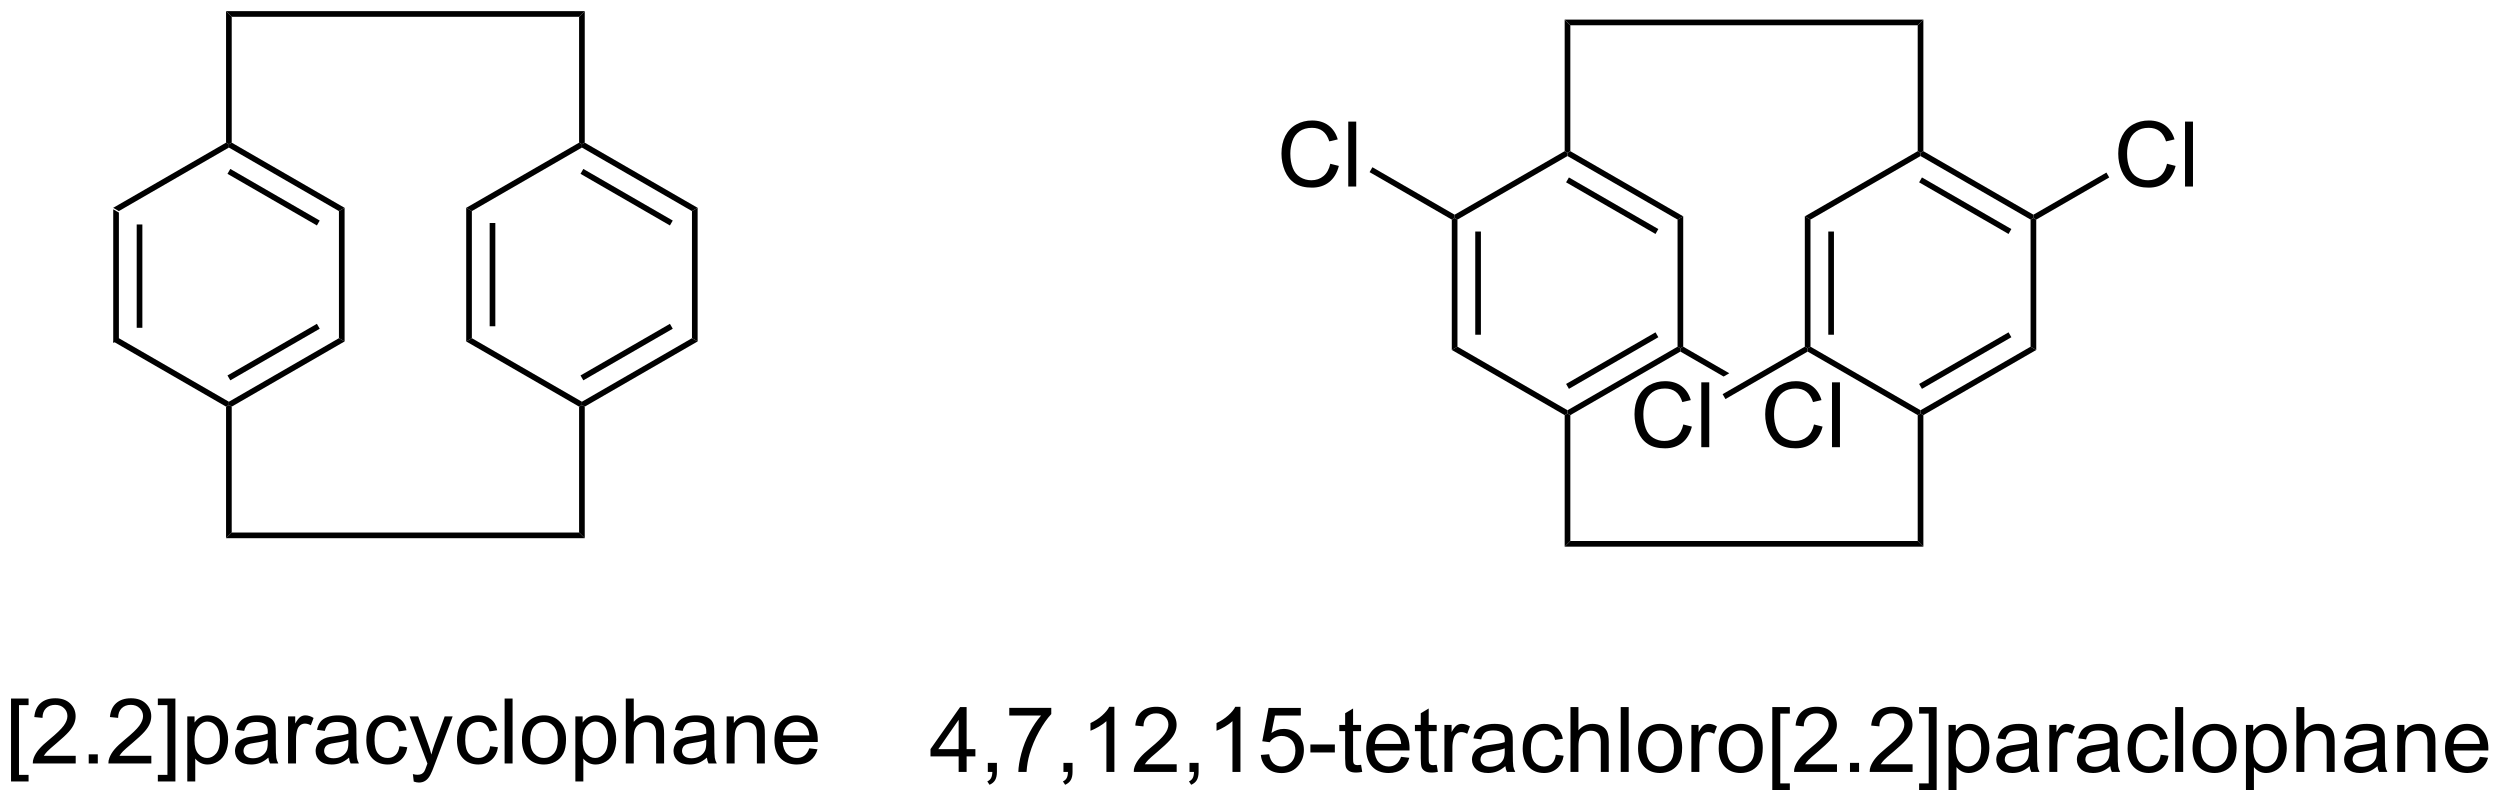 <?xml version="1.0" encoding="UTF-8"?>
<!DOCTYPE svg PUBLIC '-//W3C//DTD SVG 1.0//EN'
          'http://www.w3.org/TR/2001/REC-SVG-20010904/DTD/svg10.dtd'>
<svg stroke-dasharray="none" shape-rendering="auto" xmlns="http://www.w3.org/2000/svg" font-family="'Dialog'" text-rendering="auto" width="605" fill-opacity="1" color-interpolation="auto" color-rendering="auto" preserveAspectRatio="xMidYMid meet" font-size="12px" viewBox="0 0 605 194" fill="black" xmlns:xlink="http://www.w3.org/1999/xlink" stroke="black" image-rendering="auto" stroke-miterlimit="10" stroke-linecap="square" stroke-linejoin="miter" font-style="normal" stroke-width="1" height="194" stroke-dashoffset="0" font-weight="normal" stroke-opacity="1"
><!--Generated by the Batik Graphics2D SVG Generator--><defs id="genericDefs"
  /><g
  ><defs id="defs1"
    ><clipPath clipPathUnits="userSpaceOnUse" id="clipPath1"
      ><path d="M1.206 0.646 L228.018 0.646 L228.018 73.327 L1.206 73.327 L1.206 0.646 Z"
      /></clipPath
      ><clipPath clipPathUnits="userSpaceOnUse" id="clipPath2"
      ><path d="M-0.615 330.762 L-0.615 401.423 L219.873 401.423 L219.873 330.762 Z"
      /></clipPath
      ><clipPath clipPathUnits="userSpaceOnUse" id="clipPath3"
      ><path d="M-0.615 330.762 L-0.615 401.423 L219.775 401.423 L219.775 330.762 Z"
      /></clipPath
    ></defs
    ><g transform="scale(2.667,2.667) translate(-1.206,-0.646) matrix(1.029,0,0,1.029,1.839,-339.576)"
    ><path d="M9.369 349.09 L9.869 349.379 L9.869 360.59 L9.369 360.879 ZM11.439 350.43 L11.439 359.539 L11.939 359.539 L11.939 350.43 Z" stroke="none" clip-path="url(#clipPath3)"
    /></g
    ><g transform="matrix(2.743,0,0,2.743,1.688,-907.259)"
    ><path d="M9.369 360.879 L9.869 360.59 L19.578 366.196 L19.578 366.484 L19.328 366.629 Z" stroke="none" clip-path="url(#clipPath3)"
    /></g
    ><g transform="matrix(2.743,0,0,2.743,1.688,-907.259)"
    ><path d="M19.828 366.629 L19.578 366.484 L19.578 366.196 L29.287 360.59 L29.787 360.879 ZM19.703 364.311 L27.592 359.756 L27.342 359.323 L19.453 363.878 Z" stroke="none" clip-path="url(#clipPath3)"
    /></g
    ><g transform="matrix(2.743,0,0,2.743,1.688,-907.259)"
    ><path d="M29.787 360.879 L29.287 360.59 L29.287 349.379 L29.787 349.09 Z" stroke="none" clip-path="url(#clipPath3)"
    /></g
    ><g transform="matrix(2.743,0,0,2.743,1.688,-907.259)"
    ><path d="M29.787 349.09 L29.287 349.379 L19.578 343.773 L19.578 343.484 L19.828 343.34 ZM27.592 350.213 L19.703 345.658 L19.453 346.091 L27.342 350.646 Z" stroke="none" clip-path="url(#clipPath3)"
    /></g
    ><g transform="matrix(2.743,0,0,2.743,1.688,-907.259)"
    ><path d="M19.328 343.34 L19.578 343.484 L19.578 343.773 L9.869 349.379 L9.369 349.09 Z" stroke="none" clip-path="url(#clipPath3)"
    /></g
    ><g transform="matrix(2.743,0,0,2.743,1.688,-907.259)"
    ><path d="M19.328 366.629 L19.578 366.484 L19.828 366.629 L19.828 377.734 L19.328 378.234 Z" stroke="none" clip-path="url(#clipPath3)"
    /></g
    ><g transform="matrix(2.743,0,0,2.743,1.688,-907.259)"
    ><path d="M19.828 343.34 L19.578 343.484 L19.328 343.34 L19.328 331.734 L19.828 332.234 Z" stroke="none" clip-path="url(#clipPath3)"
    /></g
    ><g transform="matrix(2.743,0,0,2.743,1.688,-907.259)"
    ><path d="M40.515 349.09 L41.015 349.379 L41.015 360.59 L40.515 360.879 ZM42.585 350.43 L42.585 359.539 L43.085 359.539 L43.085 350.43 Z" stroke="none" clip-path="url(#clipPath3)"
    /></g
    ><g transform="matrix(2.743,0,0,2.743,1.688,-907.259)"
    ><path d="M40.515 360.879 L41.015 360.59 L50.724 366.196 L50.724 366.484 L50.474 366.629 Z" stroke="none" clip-path="url(#clipPath3)"
    /></g
    ><g transform="matrix(2.743,0,0,2.743,1.688,-907.259)"
    ><path d="M50.974 366.629 L50.724 366.484 L50.724 366.196 L60.433 360.59 L60.933 360.879 ZM50.849 364.311 L58.738 359.756 L58.488 359.323 L50.599 363.878 Z" stroke="none" clip-path="url(#clipPath3)"
    /></g
    ><g transform="matrix(2.743,0,0,2.743,1.688,-907.259)"
    ><path d="M60.933 360.879 L60.433 360.59 L60.433 349.379 L60.933 349.09 Z" stroke="none" clip-path="url(#clipPath3)"
    /></g
    ><g transform="matrix(2.743,0,0,2.743,1.688,-907.259)"
    ><path d="M60.933 349.09 L60.433 349.379 L50.724 343.773 L50.724 343.484 L50.974 343.34 ZM58.738 350.213 L50.849 345.658 L50.599 346.091 L58.488 350.646 Z" stroke="none" clip-path="url(#clipPath3)"
    /></g
    ><g transform="matrix(2.743,0,0,2.743,1.688,-907.259)"
    ><path d="M50.474 343.34 L50.724 343.484 L50.724 343.773 L41.015 349.379 L40.515 349.09 Z" stroke="none" clip-path="url(#clipPath3)"
    /></g
    ><g transform="matrix(2.743,0,0,2.743,1.688,-907.259)"
    ><path d="M50.474 366.629 L50.724 366.484 L50.974 366.629 L50.974 378.234 L50.474 377.734 Z" stroke="none" clip-path="url(#clipPath3)"
    /></g
    ><g transform="matrix(2.743,0,0,2.743,1.688,-907.259)"
    ><path d="M50.974 343.34 L50.724 343.484 L50.474 343.34 L50.474 332.234 L50.974 331.734 Z" stroke="none" clip-path="url(#clipPath3)"
    /></g
    ><g transform="matrix(2.743,0,0,2.743,1.688,-907.259)"
    ><path d="M19.328 378.234 L19.828 377.734 L50.474 377.734 L50.974 378.234 Z" stroke="none" clip-path="url(#clipPath3)"
    /></g
    ><g transform="matrix(2.743,0,0,2.743,1.688,-907.259)"
    ><path d="M19.828 332.234 L19.328 331.734 L50.974 331.734 L50.474 332.234 Z" stroke="none" clip-path="url(#clipPath3)"
    /></g
    ><g transform="matrix(2.743,0,0,2.743,1.688,-907.259)"
    ><path d="M127.468 350.129 L127.718 349.984 L127.968 350.129 L127.968 361.34 L127.468 361.629 ZM129.538 351.18 L129.538 360.289 L130.038 360.289 L130.038 351.18 Z" stroke="none" clip-path="url(#clipPath3)"
    /></g
    ><g transform="matrix(2.743,0,0,2.743,1.688,-907.259)"
    ><path d="M127.468 361.629 L127.968 361.34 L137.677 366.946 L137.677 367.234 L137.427 367.379 Z" stroke="none" clip-path="url(#clipPath3)"
    /></g
    ><g transform="matrix(2.743,0,0,2.743,1.688,-907.259)"
    ><path d="M137.927 367.379 L137.677 367.234 L137.677 366.946 L147.386 361.34 L147.636 361.484 L147.636 361.773 ZM137.802 365.061 L145.691 360.506 L145.441 360.073 L137.552 364.628 Z" stroke="none" clip-path="url(#clipPath3)"
    /></g
    ><g transform="matrix(2.743,0,0,2.743,1.688,-907.259)"
    ><path d="M147.886 361.34 L147.636 361.484 L147.386 361.34 L147.386 350.129 L147.886 349.84 Z" stroke="none" clip-path="url(#clipPath3)"
    /></g
    ><g transform="matrix(2.743,0,0,2.743,1.688,-907.259)"
    ><path d="M147.886 349.84 L147.386 350.129 L137.677 344.523 L137.677 344.234 L137.927 344.09 ZM145.691 350.963 L137.802 346.408 L137.552 346.841 L145.441 351.396 Z" stroke="none" clip-path="url(#clipPath3)"
    /></g
    ><g transform="matrix(2.743,0,0,2.743,1.688,-907.259)"
    ><path d="M137.427 344.09 L137.677 344.234 L137.677 344.523 L127.968 350.129 L127.718 349.984 L127.718 349.696 Z" stroke="none" clip-path="url(#clipPath3)"
    /></g
    ><g transform="matrix(2.743,0,0,2.743,1.688,-907.259)"
    ><path d="M137.427 367.379 L137.677 367.234 L137.927 367.379 L137.927 378.484 L137.427 378.984 Z" stroke="none" clip-path="url(#clipPath3)"
    /></g
    ><g transform="matrix(2.743,0,0,2.743,1.688,-907.259)"
    ><path d="M137.927 344.09 L137.677 344.234 L137.427 344.09 L137.427 332.484 L137.927 332.984 Z" stroke="none" clip-path="url(#clipPath3)"
    /></g
    ><g transform="matrix(2.743,0,0,2.743,1.688,-907.259)"
    ><path d="M158.614 349.84 L159.114 350.129 L159.114 361.34 L158.864 361.484 L158.614 361.34 ZM160.684 351.18 L160.684 360.289 L161.184 360.289 L161.184 351.18 Z" stroke="none" clip-path="url(#clipPath3)"
    /></g
    ><g transform="matrix(2.743,0,0,2.743,1.688,-907.259)"
    ><path d="M158.864 361.773 L158.864 361.484 L159.114 361.34 L168.823 366.946 L168.823 367.234 L168.573 367.379 Z" stroke="none" clip-path="url(#clipPath3)"
    /></g
    ><g transform="matrix(2.743,0,0,2.743,1.688,-907.259)"
    ><path d="M169.073 367.379 L168.823 367.234 L168.823 366.946 L178.532 361.34 L179.032 361.629 ZM168.948 365.061 L176.837 360.506 L176.587 360.073 L168.698 364.628 Z" stroke="none" clip-path="url(#clipPath3)"
    /></g
    ><g transform="matrix(2.743,0,0,2.743,1.688,-907.259)"
    ><path d="M179.032 361.629 L178.532 361.34 L178.532 350.129 L178.782 349.984 L179.032 350.129 Z" stroke="none" clip-path="url(#clipPath3)"
    /></g
    ><g transform="matrix(2.743,0,0,2.743,1.688,-907.259)"
    ><path d="M178.782 349.696 L178.782 349.984 L178.532 350.129 L168.823 344.523 L168.823 344.234 L169.073 344.09 ZM176.837 350.963 L168.948 346.408 L168.698 346.841 L176.587 351.396 Z" stroke="none" clip-path="url(#clipPath3)"
    /></g
    ><g transform="matrix(2.743,0,0,2.743,1.688,-907.259)"
    ><path d="M168.573 344.09 L168.823 344.234 L168.823 344.523 L159.114 350.129 L158.614 349.84 Z" stroke="none" clip-path="url(#clipPath3)"
    /></g
    ><g transform="matrix(2.743,0,0,2.743,1.688,-907.259)"
    ><path d="M168.573 367.379 L168.823 367.234 L169.073 367.379 L169.073 378.984 L168.573 378.484 Z" stroke="none" clip-path="url(#clipPath3)"
    /></g
    ><g transform="matrix(2.743,0,0,2.743,1.688,-907.259)"
    ><path d="M169.073 344.09 L168.823 344.234 L168.573 344.09 L168.573 332.984 L169.073 332.484 Z" stroke="none" clip-path="url(#clipPath3)"
    /></g
    ><g transform="matrix(2.743,0,0,2.743,1.688,-907.259)"
    ><path d="M137.427 378.984 L137.927 378.484 L168.573 378.484 L169.073 378.984 Z" stroke="none" clip-path="url(#clipPath3)"
    /></g
    ><g transform="matrix(2.743,0,0,2.743,1.688,-907.259)"
    ><path d="M137.927 332.984 L137.427 332.484 L169.073 332.484 L168.573 332.984 Z" stroke="none" clip-path="url(#clipPath3)"
    /></g
    ><g transform="matrix(2.743,0,0,2.743,1.688,-907.259)"
    ><path d="M116.747 345.202 L117.505 345.392 Q117.268 346.327 116.648 346.819 Q116.028 347.308 115.135 347.308 Q114.208 347.308 113.627 346.931 Q113.049 346.553 112.744 345.84 Q112.442 345.123 112.442 344.303 Q112.442 343.407 112.783 342.743 Q113.127 342.077 113.757 341.73 Q114.388 341.384 115.145 341.384 Q116.005 341.384 116.591 341.821 Q117.177 342.259 117.408 343.053 L116.661 343.228 Q116.463 342.603 116.083 342.319 Q115.705 342.032 115.13 342.032 Q114.471 342.032 114.025 342.35 Q113.583 342.665 113.403 343.199 Q113.223 343.733 113.223 344.298 Q113.223 345.03 113.437 345.574 Q113.65 346.118 114.098 346.389 Q114.549 346.657 115.072 346.657 Q115.708 346.657 116.148 346.29 Q116.591 345.923 116.747 345.202 ZM118.334 347.209 L118.334 341.483 L119.037 341.483 L119.037 347.209 L118.334 347.209 Z" stroke="none" clip-path="url(#clipPath3)"
    /></g
    ><g transform="matrix(2.743,0,0,2.743,1.688,-907.259)"
    ><path d="M127.718 349.696 L127.718 349.984 L127.468 350.129 L120.215 345.941 L120.465 345.508 Z" stroke="none" clip-path="url(#clipPath3)"
    /></g
    ><g transform="matrix(2.743,0,0,2.743,1.688,-907.259)"
    ><path d="M159.424 368.202 L160.182 368.392 Q159.945 369.327 159.325 369.819 Q158.705 370.308 157.812 370.308 Q156.885 370.308 156.304 369.931 Q155.726 369.553 155.421 368.84 Q155.119 368.123 155.119 367.303 Q155.119 366.407 155.46 365.743 Q155.804 365.077 156.434 364.73 Q157.065 364.384 157.822 364.384 Q158.682 364.384 159.268 364.821 Q159.853 365.259 160.085 366.053 L159.338 366.228 Q159.14 365.603 158.76 365.319 Q158.382 365.032 157.807 365.032 Q157.148 365.032 156.702 365.35 Q156.26 365.665 156.08 366.199 Q155.9 366.733 155.9 367.298 Q155.9 368.03 156.114 368.574 Q156.327 369.118 156.775 369.389 Q157.226 369.657 157.749 369.657 Q158.385 369.657 158.825 369.29 Q159.268 368.923 159.424 368.202 ZM161.011 370.209 L161.011 364.483 L161.714 364.483 L161.714 370.209 L161.011 370.209 Z" stroke="none" clip-path="url(#clipPath3)"
    /></g
    ><g transform="matrix(2.743,0,0,2.743,1.688,-907.259)"
    ><path d="M147.886 361.34 L147.636 361.484 L147.636 361.773 L151.45 363.975 L151.45 363.975 L151.95 363.686 L151.95 363.686 L147.886 361.34 Z" stroke="none" clip-path="url(#clipPath3)"
    /></g
    ><g transform="matrix(2.743,0,0,2.743,1.688,-907.259)"
    ><path d="M0.357 399.701 L0.357 392.383 L1.906 392.383 L1.906 392.964 L1.06 392.964 L1.06 399.117 L1.906 399.117 L1.906 399.701 L0.357 399.701 ZM6.064 397.432 L6.064 398.109 L2.277 398.109 Q2.269 397.854 2.361 397.62 Q2.504 397.234 2.822 396.859 Q3.142 396.484 3.744 395.992 Q4.676 395.227 5.004 394.779 Q5.332 394.331 5.332 393.932 Q5.332 393.516 5.033 393.229 Q4.736 392.94 4.254 392.94 Q3.746 392.94 3.441 393.245 Q3.137 393.55 3.134 394.089 L2.41 394.016 Q2.486 393.206 2.97 392.784 Q3.454 392.359 4.269 392.359 Q5.095 392.359 5.574 392.818 Q6.056 393.274 6.056 393.948 Q6.056 394.292 5.915 394.625 Q5.775 394.956 5.447 395.323 Q5.121 395.69 4.363 396.331 Q3.731 396.862 3.551 397.052 Q3.371 397.242 3.254 397.432 L6.064 397.432 ZM7.211 398.109 L7.211 397.307 L8.013 397.307 L8.013 398.109 L7.211 398.109 ZM12.736 397.432 L12.736 398.109 L8.949 398.109 Q8.941 397.854 9.033 397.62 Q9.176 397.234 9.493 396.859 Q9.814 396.484 10.415 395.992 Q11.348 395.227 11.676 394.779 Q12.004 394.331 12.004 393.932 Q12.004 393.516 11.704 393.229 Q11.408 392.94 10.926 392.94 Q10.418 392.94 10.113 393.245 Q9.809 393.55 9.806 394.089 L9.082 394.016 Q9.158 393.206 9.642 392.784 Q10.126 392.359 10.941 392.359 Q11.767 392.359 12.246 392.818 Q12.728 393.274 12.728 393.948 Q12.728 394.292 12.587 394.625 Q12.447 394.956 12.118 395.323 Q11.793 395.69 11.035 396.331 Q10.402 396.862 10.223 397.052 Q10.043 397.242 9.926 397.432 L12.736 397.432 ZM14.859 399.701 L13.31 399.701 L13.31 399.117 L14.156 399.117 L14.156 392.964 L13.31 392.964 L13.31 392.383 L14.859 392.383 L14.859 399.701 ZM15.908 399.701 L15.908 393.961 L16.548 393.961 L16.548 394.5 Q16.775 394.182 17.059 394.026 Q17.345 393.867 17.751 393.867 Q18.283 393.867 18.689 394.141 Q19.095 394.414 19.301 394.911 Q19.509 395.409 19.509 396.003 Q19.509 396.641 19.28 397.151 Q19.051 397.659 18.616 397.932 Q18.181 398.203 17.699 398.203 Q17.348 398.203 17.069 398.055 Q16.79 397.906 16.611 397.68 L16.611 399.701 L15.908 399.701 ZM16.543 396.057 Q16.543 396.859 16.866 397.242 Q17.191 397.625 17.652 397.625 Q18.121 397.625 18.454 397.229 Q18.79 396.831 18.79 396 Q18.79 395.206 18.462 394.812 Q18.137 394.417 17.684 394.417 Q17.236 394.417 16.889 394.839 Q16.543 395.258 16.543 396.057 ZM23.062 397.596 Q22.672 397.93 22.31 398.068 Q21.951 398.203 21.537 398.203 Q20.852 398.203 20.484 397.87 Q20.117 397.534 20.117 397.016 Q20.117 396.711 20.255 396.458 Q20.396 396.206 20.62 396.055 Q20.844 395.901 21.125 395.823 Q21.333 395.768 21.75 395.719 Q22.602 395.617 23.005 395.477 Q23.008 395.331 23.008 395.292 Q23.008 394.862 22.81 394.688 Q22.539 394.448 22.008 394.448 Q21.513 394.448 21.276 394.622 Q21.039 394.797 20.927 395.237 L20.24 395.143 Q20.333 394.703 20.547 394.432 Q20.763 394.159 21.169 394.013 Q21.576 393.867 22.109 393.867 Q22.641 393.867 22.971 393.992 Q23.305 394.117 23.461 394.307 Q23.617 394.495 23.68 394.784 Q23.716 394.964 23.716 395.432 L23.716 396.37 Q23.716 397.352 23.76 397.612 Q23.805 397.87 23.938 398.109 L23.203 398.109 Q23.094 397.891 23.062 397.596 ZM23.005 396.026 Q22.622 396.182 21.857 396.292 Q21.422 396.354 21.242 396.432 Q21.062 396.51 20.963 396.661 Q20.867 396.812 20.867 396.995 Q20.867 397.276 21.081 397.464 Q21.294 397.651 21.703 397.651 Q22.109 397.651 22.424 397.474 Q22.742 397.297 22.891 396.987 Q23.005 396.75 23.005 396.284 L23.005 396.026 ZM24.798 398.109 L24.798 393.961 L25.431 393.961 L25.431 394.589 Q25.673 394.149 25.876 394.008 Q26.082 393.867 26.329 393.867 Q26.684 393.867 27.051 394.094 L26.809 394.745 Q26.551 394.594 26.293 394.594 Q26.064 394.594 25.879 394.732 Q25.697 394.87 25.619 395.117 Q25.501 395.492 25.501 395.938 L25.501 398.109 L24.798 398.109 ZM30.176 397.596 Q29.785 397.93 29.423 398.068 Q29.064 398.203 28.65 398.203 Q27.965 398.203 27.598 397.87 Q27.23 397.534 27.23 397.016 Q27.23 396.711 27.369 396.458 Q27.509 396.206 27.733 396.055 Q27.957 395.901 28.238 395.823 Q28.447 395.768 28.863 395.719 Q29.715 395.617 30.119 395.477 Q30.121 395.331 30.121 395.292 Q30.121 394.862 29.923 394.688 Q29.652 394.448 29.121 394.448 Q28.626 394.448 28.389 394.622 Q28.152 394.797 28.04 395.237 L27.353 395.143 Q27.447 394.703 27.66 394.432 Q27.876 394.159 28.283 394.013 Q28.689 393.867 29.223 393.867 Q29.754 393.867 30.085 393.992 Q30.418 394.117 30.574 394.307 Q30.73 394.495 30.793 394.784 Q30.829 394.964 30.829 395.432 L30.829 396.37 Q30.829 397.352 30.874 397.612 Q30.918 397.87 31.051 398.109 L30.316 398.109 Q30.207 397.891 30.176 397.596 ZM30.119 396.026 Q29.736 396.182 28.97 396.292 Q28.535 396.354 28.355 396.432 Q28.176 396.51 28.077 396.661 Q27.98 396.812 27.98 396.995 Q27.98 397.276 28.194 397.464 Q28.408 397.651 28.816 397.651 Q29.223 397.651 29.538 397.474 Q29.855 397.297 30.004 396.987 Q30.119 396.75 30.119 396.284 L30.119 396.026 ZM34.625 396.589 L35.318 396.68 Q35.203 397.393 34.737 397.8 Q34.271 398.203 33.591 398.203 Q32.74 398.203 32.221 397.646 Q31.703 397.089 31.703 396.05 Q31.703 395.378 31.924 394.875 Q32.148 394.37 32.604 394.12 Q33.06 393.867 33.594 393.867 Q34.271 393.867 34.7 394.208 Q35.13 394.55 35.25 395.18 L34.568 395.284 Q34.469 394.867 34.221 394.656 Q33.974 394.445 33.622 394.445 Q33.091 394.445 32.758 394.826 Q32.427 395.206 32.427 396.031 Q32.427 396.867 32.747 397.247 Q33.068 397.625 33.583 397.625 Q33.997 397.625 34.273 397.372 Q34.552 397.117 34.625 396.589 ZM35.888 399.708 L35.81 399.047 Q36.039 399.109 36.211 399.109 Q36.445 399.109 36.586 399.031 Q36.727 398.953 36.818 398.812 Q36.883 398.708 37.031 398.289 Q37.052 398.232 37.094 398.117 L35.521 393.961 L36.279 393.961 L37.141 396.362 Q37.31 396.82 37.443 397.323 Q37.562 396.839 37.732 396.378 L38.617 393.961 L39.32 393.961 L37.742 398.18 Q37.49 398.865 37.349 399.122 Q37.161 399.469 36.919 399.63 Q36.677 399.794 36.341 399.794 Q36.138 399.794 35.888 399.708 ZM42.625 396.589 L43.318 396.68 Q43.203 397.393 42.737 397.8 Q42.271 398.203 41.591 398.203 Q40.74 398.203 40.221 397.646 Q39.703 397.089 39.703 396.05 Q39.703 395.378 39.925 394.875 Q40.148 394.37 40.604 394.12 Q41.06 393.867 41.594 393.867 Q42.271 393.867 42.7 394.208 Q43.13 394.55 43.25 395.18 L42.568 395.284 Q42.469 394.867 42.221 394.656 Q41.974 394.445 41.622 394.445 Q41.091 394.445 40.758 394.826 Q40.427 395.206 40.427 396.031 Q40.427 396.867 40.747 397.247 Q41.068 397.625 41.583 397.625 Q41.997 397.625 42.273 397.372 Q42.552 397.117 42.625 396.589 ZM43.904 398.109 L43.904 392.383 L44.607 392.383 L44.607 398.109 L43.904 398.109 ZM45.434 396.034 Q45.434 394.883 46.074 394.328 Q46.611 393.867 47.379 393.867 Q48.236 393.867 48.777 394.427 Q49.322 394.987 49.322 395.977 Q49.322 396.776 49.079 397.237 Q48.84 397.695 48.382 397.951 Q47.923 398.203 47.379 398.203 Q46.509 398.203 45.97 397.646 Q45.434 397.086 45.434 396.034 ZM46.158 396.034 Q46.158 396.831 46.504 397.229 Q46.853 397.625 47.379 397.625 Q47.902 397.625 48.249 397.227 Q48.598 396.828 48.598 396.01 Q48.598 395.242 48.249 394.846 Q47.9 394.448 47.379 394.448 Q46.853 394.448 46.504 394.844 Q46.158 395.237 46.158 396.034 ZM50.146 399.701 L50.146 393.961 L50.786 393.961 L50.786 394.5 Q51.013 394.182 51.297 394.026 Q51.583 393.867 51.99 393.867 Q52.521 393.867 52.927 394.141 Q53.333 394.414 53.539 394.911 Q53.747 395.409 53.747 396.003 Q53.747 396.641 53.518 397.151 Q53.289 397.659 52.854 397.932 Q52.419 398.203 51.938 398.203 Q51.586 398.203 51.307 398.055 Q51.029 397.906 50.849 397.68 L50.849 399.701 L50.146 399.701 ZM50.781 396.057 Q50.781 396.859 51.104 397.242 Q51.43 397.625 51.891 397.625 Q52.359 397.625 52.693 397.229 Q53.029 396.831 53.029 396 Q53.029 395.206 52.7 394.812 Q52.375 394.417 51.922 394.417 Q51.474 394.417 51.128 394.839 Q50.781 395.258 50.781 396.057 ZM54.595 398.109 L54.595 392.383 L55.298 392.383 L55.298 394.438 Q55.79 393.867 56.54 393.867 Q57.001 393.867 57.34 394.05 Q57.681 394.229 57.827 394.55 Q57.973 394.87 57.973 395.479 L57.973 398.109 L57.27 398.109 L57.27 395.479 Q57.27 394.953 57.04 394.714 Q56.814 394.471 56.395 394.471 Q56.082 394.471 55.806 394.635 Q55.533 394.797 55.415 395.076 Q55.298 395.352 55.298 395.839 L55.298 398.109 L54.595 398.109 ZM61.75 397.596 Q61.359 397.93 60.997 398.068 Q60.638 398.203 60.224 398.203 Q59.539 398.203 59.172 397.87 Q58.805 397.534 58.805 397.016 Q58.805 396.711 58.943 396.458 Q59.083 396.206 59.307 396.055 Q59.531 395.901 59.812 395.823 Q60.021 395.768 60.438 395.719 Q61.289 395.617 61.693 395.477 Q61.695 395.331 61.695 395.292 Q61.695 394.862 61.497 394.688 Q61.227 394.448 60.695 394.448 Q60.2 394.448 59.964 394.622 Q59.727 394.797 59.615 395.237 L58.927 395.143 Q59.021 394.703 59.234 394.432 Q59.45 394.159 59.857 394.013 Q60.263 393.867 60.797 393.867 Q61.328 393.867 61.659 393.992 Q61.992 394.117 62.148 394.307 Q62.305 394.495 62.367 394.784 Q62.404 394.964 62.404 395.432 L62.404 396.37 Q62.404 397.352 62.448 397.612 Q62.492 397.87 62.625 398.109 L61.891 398.109 Q61.781 397.891 61.75 397.596 ZM61.693 396.026 Q61.31 396.182 60.544 396.292 Q60.109 396.354 59.93 396.432 Q59.75 396.51 59.651 396.661 Q59.555 396.812 59.555 396.995 Q59.555 397.276 59.768 397.464 Q59.982 397.651 60.391 397.651 Q60.797 397.651 61.112 397.474 Q61.43 397.297 61.578 396.987 Q61.693 396.75 61.693 396.284 L61.693 396.026 ZM63.493 398.109 L63.493 393.961 L64.126 393.961 L64.126 394.55 Q64.582 393.867 65.447 393.867 Q65.822 393.867 66.134 394.003 Q66.449 394.135 66.606 394.354 Q66.762 394.573 66.824 394.875 Q66.863 395.07 66.863 395.557 L66.863 398.109 L66.16 398.109 L66.16 395.586 Q66.16 395.156 66.077 394.943 Q65.996 394.729 65.788 394.604 Q65.579 394.477 65.298 394.477 Q64.848 394.477 64.522 394.763 Q64.197 395.047 64.197 395.844 L64.197 398.109 L63.493 398.109 ZM70.781 396.774 L71.508 396.862 Q71.336 397.5 70.87 397.852 Q70.406 398.203 69.685 398.203 Q68.773 398.203 68.24 397.643 Q67.708 397.081 67.708 396.07 Q67.708 395.024 68.247 394.445 Q68.787 393.867 69.646 393.867 Q70.477 393.867 71.003 394.435 Q71.531 395 71.531 396.026 Q71.531 396.089 71.529 396.214 L68.435 396.214 Q68.474 396.899 68.82 397.263 Q69.169 397.625 69.688 397.625 Q70.076 397.625 70.349 397.422 Q70.622 397.219 70.781 396.774 ZM68.474 395.635 L70.789 395.635 Q70.742 395.112 70.523 394.852 Q70.188 394.445 69.654 394.445 Q69.169 394.445 68.838 394.771 Q68.508 395.094 68.474 395.635 Z" stroke="none" clip-path="url(#clipPath3)"
    /></g
    ><g transform="matrix(2.743,0,0,2.743,1.688,-907.259)"
    ><path d="M83.961 398.859 L83.961 397.487 L81.477 397.487 L81.477 396.844 L84.091 393.133 L84.664 393.133 L84.664 396.844 L85.438 396.844 L85.438 397.487 L84.664 397.487 L84.664 398.859 L83.961 398.859 ZM83.961 396.844 L83.961 394.26 L82.169 396.844 L83.961 396.844 ZM86.535 398.859 L86.535 398.057 L87.337 398.057 L87.337 398.859 Q87.337 399.302 87.181 399.573 Q87.025 399.844 86.684 399.992 L86.488 399.693 Q86.712 399.594 86.816 399.404 Q86.923 399.216 86.934 398.859 L86.535 398.859 ZM88.427 393.883 L88.427 393.206 L92.133 393.206 L92.133 393.753 Q91.586 394.336 91.049 395.302 Q90.513 396.266 90.219 397.284 Q90.008 398.003 89.951 398.859 L89.227 398.859 Q89.24 398.182 89.492 397.227 Q89.747 396.268 90.221 395.38 Q90.695 394.492 91.232 393.883 L88.427 393.883 ZM93.207 398.859 L93.207 398.057 L94.009 398.057 L94.009 398.859 Q94.009 399.302 93.853 399.573 Q93.697 399.844 93.356 399.992 L93.16 399.693 Q93.384 399.594 93.488 399.404 Q93.595 399.216 93.606 398.859 L93.207 398.859 ZM97.701 398.859 L96.997 398.859 L96.997 394.378 Q96.742 394.62 96.331 394.862 Q95.919 395.104 95.591 395.227 L95.591 394.547 Q96.18 394.268 96.62 393.875 Q97.062 393.479 97.247 393.109 L97.701 393.109 L97.701 398.859 ZM103.197 398.182 L103.197 398.859 L99.41 398.859 Q99.402 398.604 99.493 398.37 Q99.637 397.984 99.954 397.609 Q100.275 397.234 100.876 396.742 Q101.809 395.977 102.137 395.529 Q102.465 395.081 102.465 394.682 Q102.465 394.266 102.165 393.979 Q101.868 393.69 101.387 393.69 Q100.879 393.69 100.574 393.995 Q100.269 394.3 100.267 394.839 L99.543 394.766 Q99.618 393.956 100.103 393.534 Q100.587 393.109 101.402 393.109 Q102.228 393.109 102.707 393.568 Q103.189 394.024 103.189 394.698 Q103.189 395.042 103.048 395.375 Q102.908 395.706 102.579 396.073 Q102.254 396.44 101.496 397.081 Q100.863 397.612 100.684 397.802 Q100.504 397.992 100.387 398.182 L103.197 398.182 ZM104.328 398.859 L104.328 398.057 L105.13 398.057 L105.13 398.859 Q105.13 399.302 104.974 399.573 Q104.818 399.844 104.477 399.992 L104.281 399.693 Q104.505 399.594 104.609 399.404 Q104.716 399.216 104.727 398.859 L104.328 398.859 ZM108.822 398.859 L108.118 398.859 L108.118 394.378 Q107.863 394.62 107.452 394.862 Q107.04 395.104 106.712 395.227 L106.712 394.547 Q107.301 394.268 107.741 393.875 Q108.184 393.479 108.368 393.109 L108.822 393.109 L108.822 398.859 ZM110.622 397.359 L111.359 397.297 Q111.443 397.836 111.74 398.107 Q112.039 398.378 112.461 398.378 Q112.969 398.378 113.32 397.995 Q113.672 397.612 113.672 396.979 Q113.672 396.378 113.333 396.031 Q112.997 395.682 112.451 395.682 Q112.109 395.682 111.836 395.839 Q111.562 395.992 111.406 396.237 L110.747 396.151 L111.302 393.211 L114.148 393.211 L114.148 393.883 L111.865 393.883 L111.555 395.422 Q112.07 395.062 112.638 395.062 Q113.388 395.062 113.904 395.583 Q114.419 396.102 114.419 396.917 Q114.419 397.695 113.966 398.26 Q113.414 398.958 112.461 398.958 Q111.68 398.958 111.185 398.521 Q110.693 398.081 110.622 397.359 ZM114.993 397.141 L114.993 396.432 L117.152 396.432 L117.152 397.141 L114.993 397.141 ZM119.465 398.229 L119.566 398.852 Q119.269 398.914 119.035 398.914 Q118.652 398.914 118.441 398.794 Q118.231 398.672 118.144 398.474 Q118.059 398.276 118.059 397.643 L118.059 395.258 L117.543 395.258 L117.543 394.711 L118.059 394.711 L118.059 393.682 L118.759 393.26 L118.759 394.711 L119.465 394.711 L119.465 395.258 L118.759 395.258 L118.759 397.682 Q118.759 397.984 118.796 398.07 Q118.832 398.156 118.915 398.208 Q119.001 398.258 119.158 398.258 Q119.275 398.258 119.465 398.229 ZM122.992 397.524 L123.719 397.612 Q123.547 398.25 123.081 398.602 Q122.617 398.953 121.896 398.953 Q120.984 398.953 120.451 398.393 Q119.919 397.831 119.919 396.82 Q119.919 395.774 120.458 395.195 Q120.997 394.617 121.857 394.617 Q122.688 394.617 123.213 395.185 Q123.742 395.75 123.742 396.776 Q123.742 396.839 123.74 396.964 L120.646 396.964 Q120.685 397.649 121.031 398.013 Q121.38 398.375 121.898 398.375 Q122.287 398.375 122.56 398.172 Q122.833 397.969 122.992 397.524 ZM120.685 396.385 L123 396.385 Q122.953 395.862 122.734 395.602 Q122.398 395.195 121.865 395.195 Q121.38 395.195 121.049 395.521 Q120.719 395.844 120.685 396.385 ZM126.137 398.229 L126.238 398.852 Q125.941 398.914 125.707 398.914 Q125.324 398.914 125.113 398.794 Q124.902 398.672 124.816 398.474 Q124.731 398.276 124.731 397.643 L124.731 395.258 L124.215 395.258 L124.215 394.711 L124.731 394.711 L124.731 393.682 L125.431 393.26 L125.431 394.711 L126.137 394.711 L126.137 395.258 L125.431 395.258 L125.431 397.682 Q125.431 397.984 125.467 398.07 Q125.504 398.156 125.587 398.208 Q125.673 398.258 125.829 398.258 Q125.947 398.258 126.137 398.229 ZM126.818 398.859 L126.818 394.711 L127.451 394.711 L127.451 395.339 Q127.693 394.899 127.896 394.758 Q128.102 394.617 128.349 394.617 Q128.703 394.617 129.07 394.844 L128.828 395.495 Q128.57 395.344 128.312 395.344 Q128.083 395.344 127.898 395.482 Q127.716 395.62 127.638 395.867 Q127.521 396.242 127.521 396.688 L127.521 398.859 L126.818 398.859 ZM132.195 398.346 Q131.805 398.68 131.443 398.818 Q131.083 398.953 130.669 398.953 Q129.984 398.953 129.617 398.62 Q129.25 398.284 129.25 397.766 Q129.25 397.461 129.388 397.208 Q129.529 396.956 129.753 396.805 Q129.977 396.651 130.258 396.573 Q130.466 396.518 130.883 396.469 Q131.734 396.367 132.138 396.227 Q132.141 396.081 132.141 396.042 Q132.141 395.612 131.943 395.438 Q131.672 395.198 131.141 395.198 Q130.646 395.198 130.409 395.372 Q130.172 395.547 130.06 395.987 L129.372 395.893 Q129.466 395.453 129.68 395.182 Q129.896 394.909 130.302 394.763 Q130.708 394.617 131.242 394.617 Q131.773 394.617 132.104 394.742 Q132.438 394.867 132.594 395.057 Q132.75 395.245 132.812 395.534 Q132.849 395.714 132.849 396.182 L132.849 397.12 Q132.849 398.102 132.893 398.362 Q132.938 398.62 133.07 398.859 L132.336 398.859 Q132.227 398.641 132.195 398.346 ZM132.138 396.776 Q131.755 396.932 130.99 397.042 Q130.555 397.104 130.375 397.182 Q130.195 397.26 130.096 397.411 Q130 397.562 130 397.745 Q130 398.026 130.214 398.214 Q130.427 398.401 130.836 398.401 Q131.242 398.401 131.557 398.224 Q131.875 398.047 132.023 397.737 Q132.138 397.5 132.138 397.034 L132.138 396.776 ZM136.644 397.339 L137.337 397.43 Q137.223 398.143 136.756 398.55 Q136.29 398.953 135.611 398.953 Q134.759 398.953 134.241 398.396 Q133.723 397.839 133.723 396.8 Q133.723 396.128 133.944 395.625 Q134.168 395.12 134.624 394.87 Q135.079 394.617 135.613 394.617 Q136.29 394.617 136.72 394.958 Q137.15 395.3 137.269 395.93 L136.587 396.034 Q136.488 395.617 136.241 395.406 Q135.994 395.195 135.642 395.195 Q135.111 395.195 134.777 395.576 Q134.447 395.956 134.447 396.781 Q134.447 397.617 134.767 397.997 Q135.087 398.375 135.603 398.375 Q136.017 398.375 136.293 398.122 Q136.572 397.867 136.644 397.339 ZM137.939 398.859 L137.939 393.133 L138.642 393.133 L138.642 395.188 Q139.134 394.617 139.884 394.617 Q140.345 394.617 140.684 394.8 Q141.025 394.979 141.171 395.3 Q141.316 395.62 141.316 396.229 L141.316 398.859 L140.613 398.859 L140.613 396.229 Q140.613 395.703 140.384 395.464 Q140.157 395.221 139.738 395.221 Q139.426 395.221 139.15 395.385 Q138.876 395.547 138.759 395.826 Q138.642 396.102 138.642 396.589 L138.642 398.859 L137.939 398.859 ZM142.372 398.859 L142.372 393.133 L143.076 393.133 L143.076 398.859 L142.372 398.859 ZM143.902 396.784 Q143.902 395.633 144.543 395.078 Q145.079 394.617 145.848 394.617 Q146.704 394.617 147.246 395.177 Q147.79 395.737 147.79 396.727 Q147.79 397.526 147.548 397.987 Q147.309 398.445 146.85 398.701 Q146.392 398.953 145.848 398.953 Q144.978 398.953 144.439 398.396 Q143.902 397.836 143.902 396.784 ZM144.626 396.784 Q144.626 397.581 144.973 397.979 Q145.322 398.375 145.848 398.375 Q146.371 398.375 146.718 397.977 Q147.066 397.578 147.066 396.76 Q147.066 395.992 146.718 395.596 Q146.369 395.198 145.848 395.198 Q145.322 395.198 144.973 395.594 Q144.626 395.987 144.626 396.784 ZM148.607 398.859 L148.607 394.711 L149.24 394.711 L149.24 395.339 Q149.482 394.899 149.685 394.758 Q149.891 394.617 150.138 394.617 Q150.492 394.617 150.859 394.844 L150.617 395.495 Q150.359 395.344 150.102 395.344 Q149.872 395.344 149.688 395.482 Q149.505 395.62 149.427 395.867 Q149.31 396.242 149.31 396.688 L149.31 398.859 L148.607 398.859 ZM151.016 396.784 Q151.016 395.633 151.656 395.078 Q152.193 394.617 152.961 394.617 Q153.818 394.617 154.359 395.177 Q154.904 395.737 154.904 396.727 Q154.904 397.526 154.661 397.987 Q154.422 398.445 153.964 398.701 Q153.505 398.953 152.961 398.953 Q152.091 398.953 151.552 398.396 Q151.016 397.836 151.016 396.784 ZM151.74 396.784 Q151.74 397.581 152.086 397.979 Q152.435 398.375 152.961 398.375 Q153.484 398.375 153.831 397.977 Q154.18 397.578 154.18 396.76 Q154.18 395.992 153.831 395.596 Q153.482 395.198 152.961 395.198 Q152.435 395.198 152.086 395.594 Q151.74 395.987 151.74 396.784 ZM155.744 400.451 L155.744 393.133 L157.293 393.133 L157.293 393.714 L156.447 393.714 L156.447 399.867 L157.293 399.867 L157.293 400.451 L155.744 400.451 ZM161.451 398.182 L161.451 398.859 L157.664 398.859 Q157.656 398.604 157.747 398.37 Q157.891 397.984 158.208 397.609 Q158.529 397.234 159.13 396.742 Q160.062 395.977 160.391 395.529 Q160.719 395.081 160.719 394.682 Q160.719 394.266 160.419 393.979 Q160.122 393.69 159.641 393.69 Q159.133 393.69 158.828 393.995 Q158.523 394.3 158.521 394.839 L157.797 394.766 Q157.872 393.956 158.357 393.534 Q158.841 393.109 159.656 393.109 Q160.482 393.109 160.961 393.568 Q161.443 394.024 161.443 394.698 Q161.443 395.042 161.302 395.375 Q161.161 395.706 160.833 396.073 Q160.508 396.44 159.75 397.081 Q159.117 397.612 158.938 397.802 Q158.758 397.992 158.641 398.182 L161.451 398.182 ZM162.598 398.859 L162.598 398.057 L163.4 398.057 L163.4 398.859 L162.598 398.859 ZM168.122 398.182 L168.122 398.859 L164.336 398.859 Q164.328 398.604 164.419 398.37 Q164.562 397.984 164.88 397.609 Q165.201 397.234 165.802 396.742 Q166.734 395.977 167.062 395.529 Q167.391 395.081 167.391 394.682 Q167.391 394.266 167.091 393.979 Q166.794 393.69 166.312 393.69 Q165.805 393.69 165.5 393.995 Q165.195 394.3 165.193 394.839 L164.469 394.766 Q164.544 393.956 165.029 393.534 Q165.513 393.109 166.328 393.109 Q167.154 393.109 167.633 393.568 Q168.115 394.024 168.115 394.698 Q168.115 395.042 167.974 395.375 Q167.833 395.706 167.505 396.073 Q167.18 396.44 166.422 397.081 Q165.789 397.612 165.609 397.802 Q165.43 397.992 165.312 398.182 L168.122 398.182 ZM170.246 400.451 L168.697 400.451 L168.697 399.867 L169.543 399.867 L169.543 393.714 L168.697 393.714 L168.697 393.133 L170.246 393.133 L170.246 400.451 ZM171.294 400.451 L171.294 394.711 L171.935 394.711 L171.935 395.25 Q172.161 394.932 172.445 394.776 Q172.732 394.617 173.138 394.617 Q173.669 394.617 174.076 394.891 Q174.482 395.164 174.688 395.661 Q174.896 396.159 174.896 396.753 Q174.896 397.391 174.667 397.901 Q174.438 398.409 174.003 398.682 Q173.568 398.953 173.086 398.953 Q172.734 398.953 172.456 398.805 Q172.177 398.656 171.997 398.43 L171.997 400.451 L171.294 400.451 ZM171.93 396.807 Q171.93 397.609 172.253 397.992 Q172.578 398.375 173.039 398.375 Q173.508 398.375 173.841 397.979 Q174.177 397.581 174.177 396.75 Q174.177 395.956 173.849 395.562 Q173.523 395.167 173.07 395.167 Q172.622 395.167 172.276 395.589 Q171.93 396.008 171.93 396.807 ZM178.449 398.346 Q178.059 398.68 177.697 398.818 Q177.337 398.953 176.923 398.953 Q176.238 398.953 175.871 398.62 Q175.504 398.284 175.504 397.766 Q175.504 397.461 175.642 397.208 Q175.782 396.956 176.006 396.805 Q176.231 396.651 176.512 396.573 Q176.72 396.518 177.137 396.469 Q177.988 396.367 178.392 396.227 Q178.394 396.081 178.394 396.042 Q178.394 395.612 178.197 395.438 Q177.926 395.198 177.394 395.198 Q176.9 395.198 176.663 395.372 Q176.426 395.547 176.314 395.987 L175.626 395.893 Q175.72 395.453 175.934 395.182 Q176.15 394.909 176.556 394.763 Q176.962 394.617 177.496 394.617 Q178.027 394.617 178.358 394.742 Q178.691 394.867 178.848 395.057 Q179.004 395.245 179.066 395.534 Q179.103 395.714 179.103 396.182 L179.103 397.12 Q179.103 398.102 179.147 398.362 Q179.191 398.62 179.324 398.859 L178.59 398.859 Q178.481 398.641 178.449 398.346 ZM178.392 396.776 Q178.009 396.932 177.244 397.042 Q176.809 397.104 176.629 397.182 Q176.449 397.26 176.35 397.411 Q176.254 397.562 176.254 397.745 Q176.254 398.026 176.468 398.214 Q176.681 398.401 177.09 398.401 Q177.496 398.401 177.811 398.224 Q178.129 398.047 178.277 397.737 Q178.392 397.5 178.392 397.034 L178.392 396.776 ZM180.185 398.859 L180.185 394.711 L180.818 394.711 L180.818 395.339 Q181.06 394.899 181.263 394.758 Q181.469 394.617 181.716 394.617 Q182.07 394.617 182.438 394.844 L182.195 395.495 Q181.938 395.344 181.68 395.344 Q181.451 395.344 181.266 395.482 Q181.083 395.62 181.005 395.867 Q180.888 396.242 180.888 396.688 L180.888 398.859 L180.185 398.859 ZM185.562 398.346 Q185.172 398.68 184.81 398.818 Q184.451 398.953 184.036 398.953 Q183.352 398.953 182.984 398.62 Q182.617 398.284 182.617 397.766 Q182.617 397.461 182.755 397.208 Q182.896 396.956 183.12 396.805 Q183.344 396.651 183.625 396.573 Q183.833 396.518 184.25 396.469 Q185.102 396.367 185.505 396.227 Q185.508 396.081 185.508 396.042 Q185.508 395.612 185.31 395.438 Q185.039 395.198 184.508 395.198 Q184.013 395.198 183.776 395.372 Q183.539 395.547 183.427 395.987 L182.74 395.893 Q182.833 395.453 183.047 395.182 Q183.263 394.909 183.669 394.763 Q184.076 394.617 184.609 394.617 Q185.141 394.617 185.471 394.742 Q185.805 394.867 185.961 395.057 Q186.117 395.245 186.18 395.534 Q186.216 395.714 186.216 396.182 L186.216 397.12 Q186.216 398.102 186.26 398.362 Q186.305 398.62 186.438 398.859 L185.703 398.859 Q185.594 398.641 185.562 398.346 ZM185.505 396.776 Q185.122 396.932 184.357 397.042 Q183.922 397.104 183.742 397.182 Q183.562 397.26 183.464 397.411 Q183.367 397.562 183.367 397.745 Q183.367 398.026 183.581 398.214 Q183.794 398.401 184.203 398.401 Q184.609 398.401 184.924 398.224 Q185.242 398.047 185.391 397.737 Q185.505 397.5 185.505 397.034 L185.505 396.776 ZM190.012 397.339 L190.704 397.43 Q190.59 398.143 190.124 398.55 Q189.657 398.953 188.978 398.953 Q188.126 398.953 187.608 398.396 Q187.09 397.839 187.09 396.8 Q187.09 396.128 187.311 395.625 Q187.535 395.12 187.991 394.87 Q188.447 394.617 188.981 394.617 Q189.657 394.617 190.087 394.958 Q190.517 395.3 190.637 395.93 L189.954 396.034 Q189.856 395.617 189.608 395.406 Q189.361 395.195 189.009 395.195 Q188.478 395.195 188.144 395.576 Q187.814 395.956 187.814 396.781 Q187.814 397.617 188.134 397.997 Q188.454 398.375 188.97 398.375 Q189.384 398.375 189.66 398.122 Q189.939 397.867 190.012 397.339 ZM191.29 398.859 L191.29 393.133 L191.994 393.133 L191.994 398.859 L191.29 398.859 ZM192.82 396.784 Q192.82 395.633 193.461 395.078 Q193.997 394.617 194.766 394.617 Q195.622 394.617 196.164 395.177 Q196.708 395.737 196.708 396.727 Q196.708 397.526 196.466 397.987 Q196.227 398.445 195.768 398.701 Q195.31 398.953 194.766 398.953 Q193.896 398.953 193.357 398.396 Q192.82 397.836 192.82 396.784 ZM193.544 396.784 Q193.544 397.581 193.891 397.979 Q194.24 398.375 194.766 398.375 Q195.289 398.375 195.635 397.977 Q195.984 397.578 195.984 396.76 Q195.984 395.992 195.635 395.596 Q195.286 395.198 194.766 395.198 Q194.24 395.198 193.891 395.594 Q193.544 395.987 193.544 396.784 ZM197.532 400.451 L197.532 394.711 L198.173 394.711 L198.173 395.25 Q198.4 394.932 198.684 394.776 Q198.97 394.617 199.376 394.617 Q199.907 394.617 200.314 394.891 Q200.72 395.164 200.926 395.661 Q201.134 396.159 201.134 396.753 Q201.134 397.391 200.905 397.901 Q200.676 398.409 200.241 398.682 Q199.806 398.953 199.324 398.953 Q198.973 398.953 198.694 398.805 Q198.415 398.656 198.236 398.43 L198.236 400.451 L197.532 400.451 ZM198.168 396.807 Q198.168 397.609 198.491 397.992 Q198.816 398.375 199.277 398.375 Q199.746 398.375 200.079 397.979 Q200.415 397.581 200.415 396.75 Q200.415 395.956 200.087 395.562 Q199.762 395.167 199.309 395.167 Q198.861 395.167 198.514 395.589 Q198.168 396.008 198.168 396.807 ZM201.982 398.859 L201.982 393.133 L202.685 393.133 L202.685 395.188 Q203.177 394.617 203.927 394.617 Q204.388 394.617 204.727 394.8 Q205.068 394.979 205.214 395.3 Q205.359 395.62 205.359 396.229 L205.359 398.859 L204.656 398.859 L204.656 396.229 Q204.656 395.703 204.427 395.464 Q204.201 395.221 203.781 395.221 Q203.469 395.221 203.193 395.385 Q202.919 395.547 202.802 395.826 Q202.685 396.102 202.685 396.589 L202.685 398.859 L201.982 398.859 ZM209.137 398.346 Q208.746 398.68 208.384 398.818 Q208.025 398.953 207.611 398.953 Q206.926 398.953 206.559 398.62 Q206.191 398.284 206.191 397.766 Q206.191 397.461 206.329 397.208 Q206.47 396.956 206.694 396.805 Q206.918 396.651 207.199 396.573 Q207.407 396.518 207.824 396.469 Q208.676 396.367 209.079 396.227 Q209.082 396.081 209.082 396.042 Q209.082 395.612 208.884 395.438 Q208.613 395.198 208.082 395.198 Q207.587 395.198 207.35 395.372 Q207.113 395.547 207.001 395.987 L206.314 395.893 Q206.407 395.453 206.621 395.182 Q206.837 394.909 207.244 394.763 Q207.65 394.617 208.184 394.617 Q208.715 394.617 209.046 394.742 Q209.379 394.867 209.535 395.057 Q209.691 395.245 209.754 395.534 Q209.79 395.714 209.79 396.182 L209.79 397.12 Q209.79 398.102 209.835 398.362 Q209.879 398.62 210.012 398.859 L209.277 398.859 Q209.168 398.641 209.137 398.346 ZM209.079 396.776 Q208.697 396.932 207.931 397.042 Q207.496 397.104 207.316 397.182 Q207.137 397.26 207.038 397.411 Q206.941 397.562 206.941 397.745 Q206.941 398.026 207.155 398.214 Q207.369 398.401 207.777 398.401 Q208.184 398.401 208.499 398.224 Q208.816 398.047 208.965 397.737 Q209.079 397.5 209.079 397.034 L209.079 396.776 ZM210.88 398.859 L210.88 394.711 L211.513 394.711 L211.513 395.3 Q211.969 394.617 212.833 394.617 Q213.208 394.617 213.521 394.753 Q213.836 394.885 213.992 395.104 Q214.148 395.323 214.211 395.625 Q214.25 395.82 214.25 396.307 L214.25 398.859 L213.547 398.859 L213.547 396.336 Q213.547 395.906 213.464 395.693 Q213.383 395.479 213.174 395.354 Q212.966 395.227 212.685 395.227 Q212.234 395.227 211.909 395.513 Q211.583 395.797 211.583 396.594 L211.583 398.859 L210.88 398.859 ZM218.168 397.524 L218.894 397.612 Q218.723 398.25 218.256 398.602 Q217.793 398.953 217.072 398.953 Q216.16 398.953 215.626 398.393 Q215.095 397.831 215.095 396.82 Q215.095 395.774 215.634 395.195 Q216.173 394.617 217.032 394.617 Q217.863 394.617 218.389 395.185 Q218.918 395.75 218.918 396.776 Q218.918 396.839 218.915 396.964 L215.822 396.964 Q215.861 397.649 216.207 398.013 Q216.556 398.375 217.074 398.375 Q217.462 398.375 217.736 398.172 Q218.009 397.969 218.168 397.524 ZM215.861 396.385 L218.176 396.385 Q218.129 395.862 217.91 395.602 Q217.574 395.195 217.04 395.195 Q216.556 395.195 216.225 395.521 Q215.894 395.844 215.861 396.385 Z" stroke="none" clip-path="url(#clipPath3)"
    /></g
    ><g transform="matrix(2.743,0,0,2.743,1.688,-907.259)"
    ><path d="M147.893 368.202 L148.65 368.392 Q148.413 369.327 147.794 369.819 Q147.174 370.308 146.281 370.308 Q145.354 370.308 144.773 369.931 Q144.195 369.553 143.89 368.84 Q143.588 368.123 143.588 367.303 Q143.588 366.407 143.929 365.743 Q144.273 365.077 144.903 364.73 Q145.533 364.384 146.291 364.384 Q147.15 364.384 147.736 364.821 Q148.322 365.259 148.554 366.053 L147.807 366.228 Q147.609 365.603 147.229 365.319 Q146.851 365.032 146.275 365.032 Q145.617 365.032 145.171 365.35 Q144.729 365.665 144.549 366.199 Q144.369 366.733 144.369 367.298 Q144.369 368.03 144.583 368.574 Q144.796 369.118 145.244 369.389 Q145.695 369.657 146.218 369.657 Q146.854 369.657 147.294 369.29 Q147.736 368.923 147.893 368.202 ZM149.48 370.209 L149.48 364.483 L150.183 364.483 L150.183 370.209 L149.48 370.209 Z" stroke="none" clip-path="url(#clipPath3)"
    /></g
    ><g transform="matrix(2.743,0,0,2.743,1.688,-907.259)"
    ><path d="M158.614 361.34 L158.864 361.484 L158.864 361.773 L151.611 365.961 L151.361 365.528 Z" stroke="none" clip-path="url(#clipPath3)"
    /></g
    ><g transform="matrix(2.743,0,0,2.743,1.688,-907.259)"
    ><path d="M190.57 345.202 L191.327 345.392 Q191.09 346.327 190.471 346.819 Q189.851 347.308 188.958 347.308 Q188.031 347.308 187.45 346.931 Q186.872 346.553 186.567 345.84 Q186.265 345.123 186.265 344.303 Q186.265 343.407 186.606 342.743 Q186.95 342.077 187.58 341.73 Q188.21 341.384 188.968 341.384 Q189.827 341.384 190.413 341.821 Q190.999 342.259 191.231 343.053 L190.484 343.228 Q190.286 342.603 189.906 342.319 Q189.528 342.032 188.952 342.032 Q188.294 342.032 187.848 342.35 Q187.406 342.665 187.226 343.199 Q187.046 343.733 187.046 344.298 Q187.046 345.03 187.26 345.574 Q187.473 346.118 187.921 346.389 Q188.372 346.657 188.895 346.657 Q189.531 346.657 189.971 346.29 Q190.413 345.923 190.57 345.202 ZM192.157 347.209 L192.157 341.483 L192.86 341.483 L192.86 347.209 L192.157 347.209 Z" stroke="none" clip-path="url(#clipPath3)"
    /></g
    ><g transform="matrix(2.743,0,0,2.743,1.688,-907.259)"
    ><path d="M179.032 350.129 L178.782 349.984 L178.782 349.696 L185.221 345.978 L185.471 346.411 Z" stroke="none" clip-path="url(#clipPath3)"
    /></g
  ></g
></svg
>
